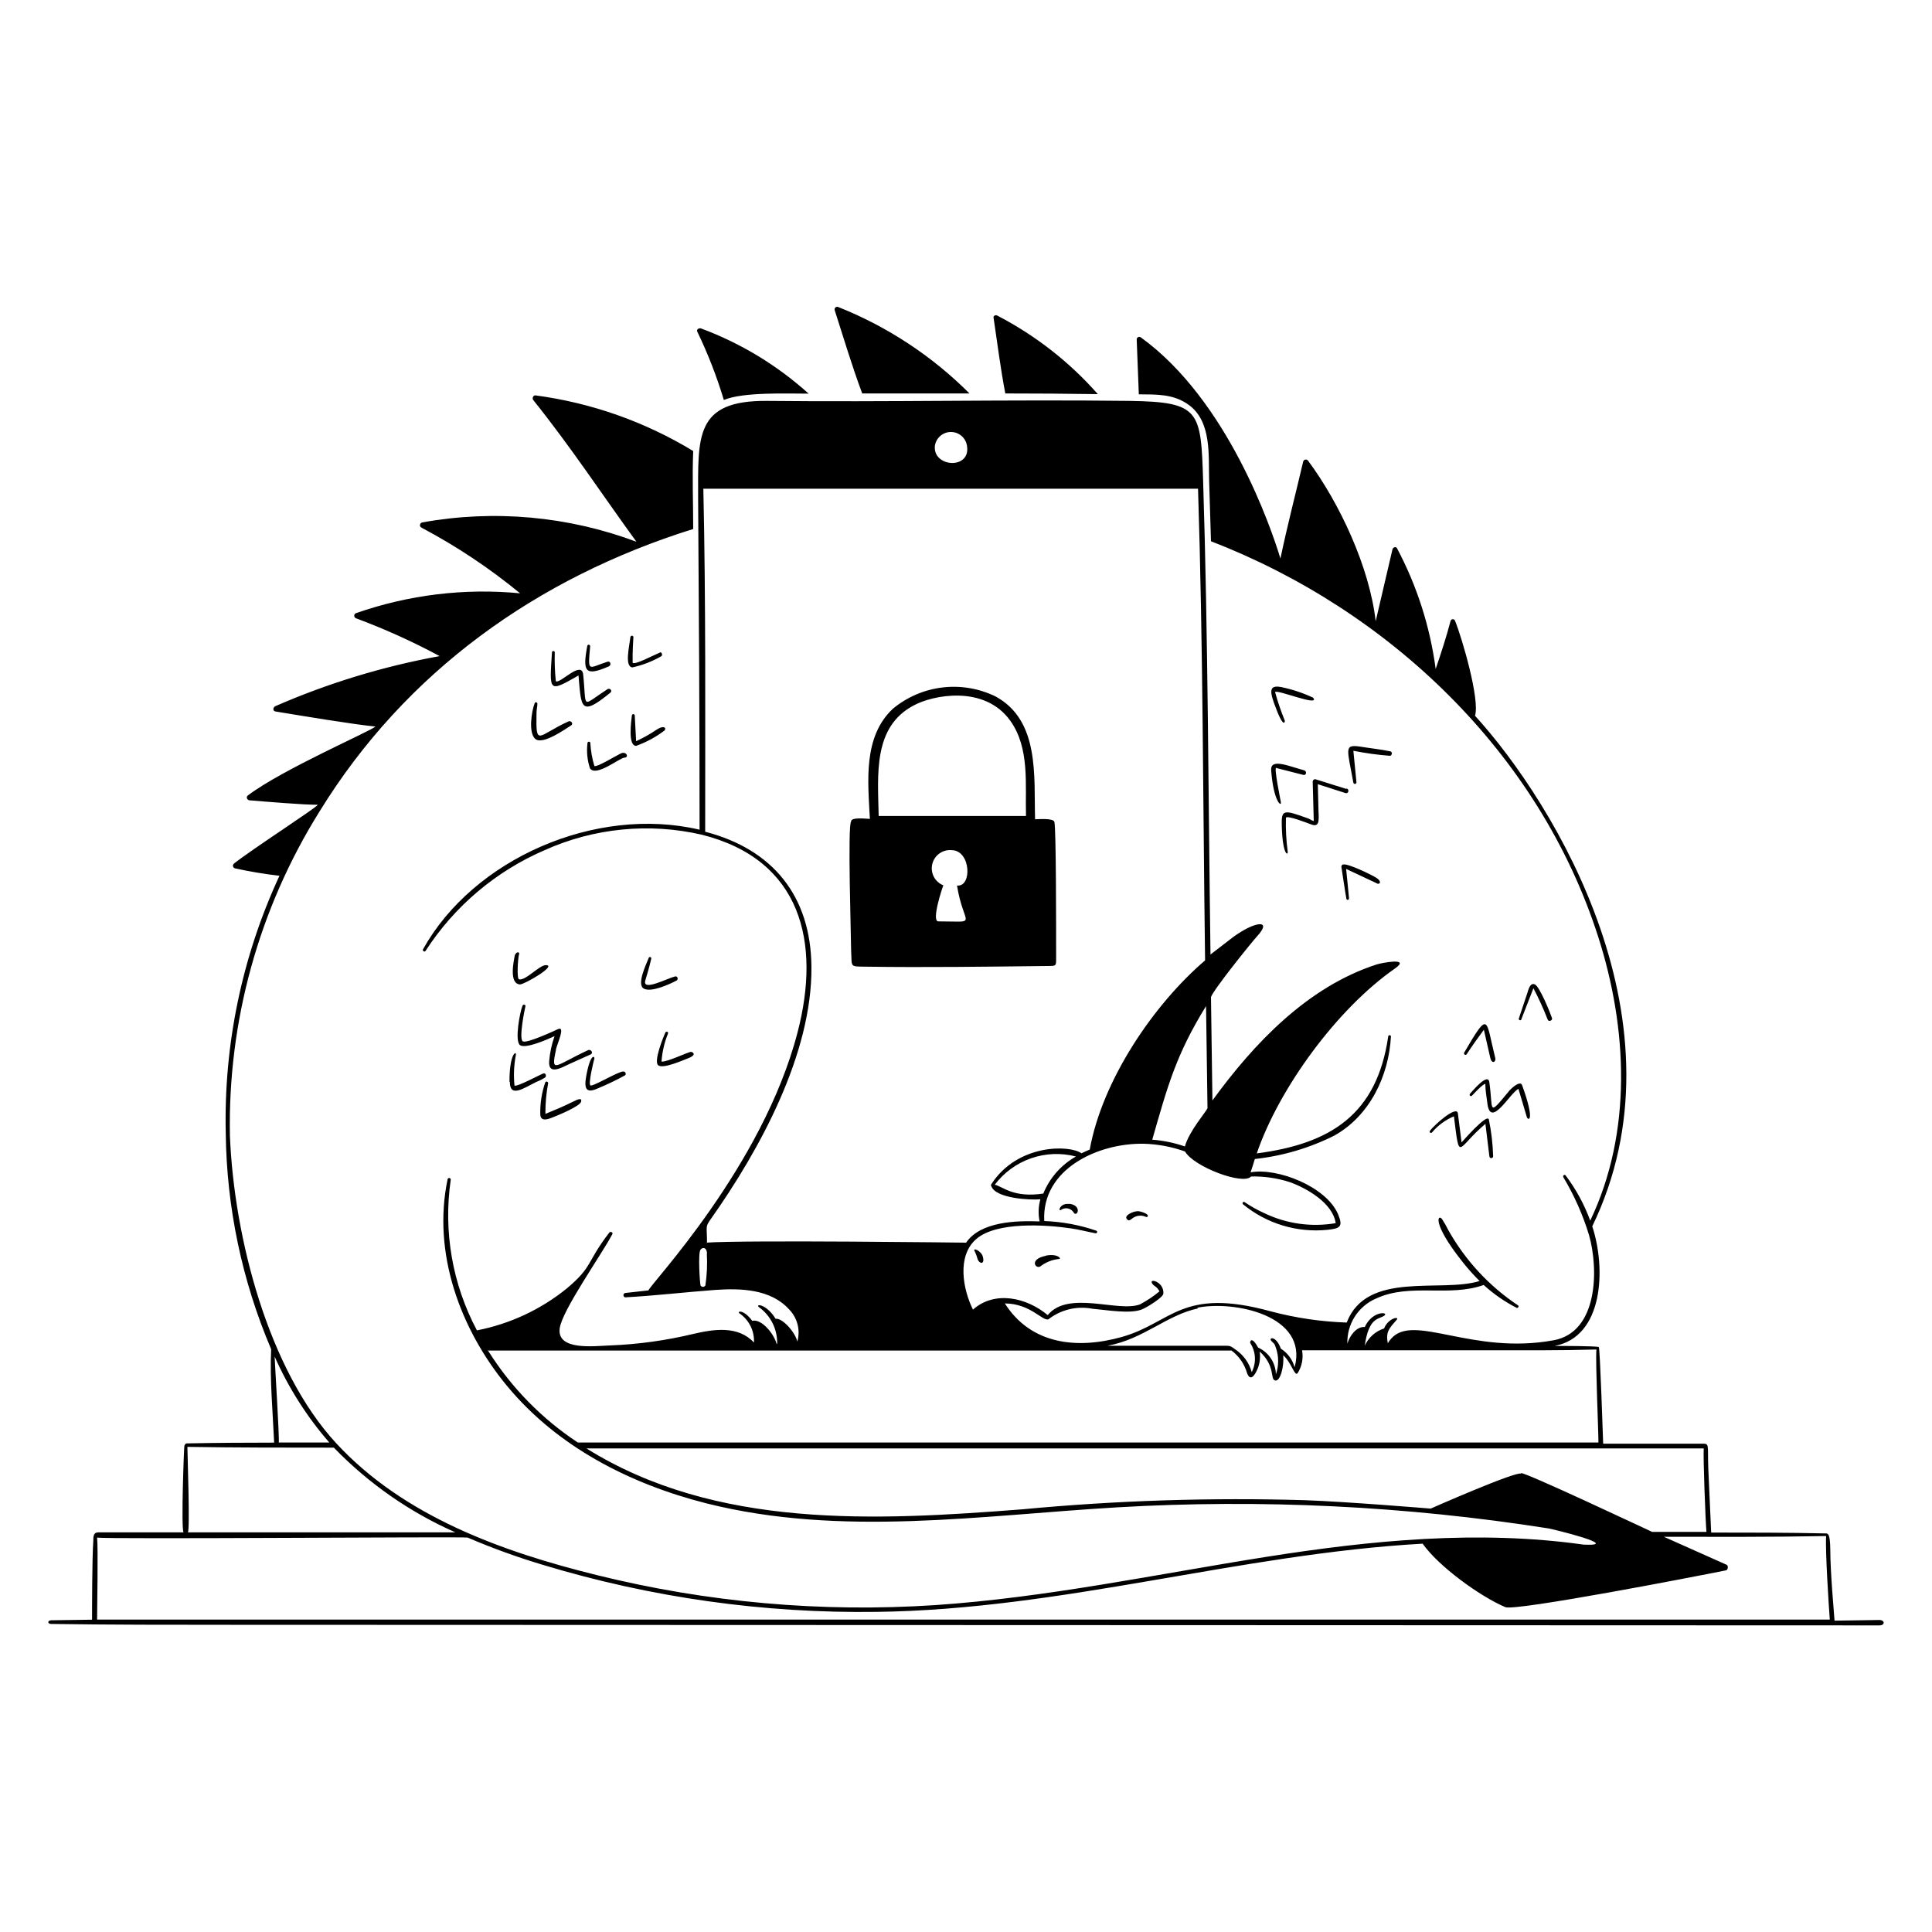 <svg width="600" height="600" viewBox="0 0 600 600" fill="none" xmlns="http://www.w3.org/2000/svg">
<path fill-rule="evenodd" clip-rule="evenodd" d="M166.62 221.34C166.62 220.44 166.86 219.51 166.89 218.61C166.902 218.5 166.876 218.389 166.816 218.296C166.756 218.203 166.666 218.134 166.56 218.1C166.453 218.073 166.339 218.089 166.243 218.145C166.148 218.201 166.078 218.293 166.05 218.4C165.09 220.74 163.98 227.85 166.35 229.56C168.72 231.27 175.35 226.56 177.39 225.27C178.14 224.79 177.39 223.74 176.61 224.01C166.92 228.39 166.41 232.29 166.62 221.34M431.61 234.72C432.33 234.72 432.51 233.49 431.79 233.34C428.79 232.71 425.55 232.38 422.43 231.87C417.27 231.12 418.41 232.53 420.3 243.09C420.335 243.209 420.412 243.311 420.517 243.378C420.622 243.444 420.748 243.47 420.87 243.45C420.981 243.429 421.081 243.369 421.153 243.281C421.224 243.193 421.262 243.083 421.26 242.97C420.93 239.7 420.63 236.43 420.3 233.16C424.035 233.906 427.812 234.427 431.61 234.72M417.18 268.44C417 268.47 416.838 268.567 416.726 268.712C416.615 268.856 416.563 269.038 416.58 269.22C417.12 272.52 417.54 275.85 418.14 279.15C418.151 279.202 418.172 279.251 418.202 279.295C418.232 279.338 418.271 279.375 418.316 279.403C418.361 279.431 418.411 279.45 418.463 279.458C418.515 279.466 418.569 279.463 418.62 279.45C418.713 279.425 418.795 279.37 418.854 279.294C418.914 279.219 418.947 279.126 418.95 279.03C418.71 276.03 418.35 273.03 418.05 269.85L427.89 274.47C428.85 274.47 428.85 273.51 427.44 272.61C426.03 271.71 418.71 268.14 417.18 268.47V268.44ZM158.34 336C158.34 341.01 162.57 337.98 166.56 336C167.516 335.637 168.431 335.175 169.29 334.62C169.8 334.23 169.5 333.18 168.78 333.36C168.06 333.54 160.41 337.71 159.78 337.11C159.461 333.956 159.602 330.773 160.2 327.66C160.5 326.22 158.22 326.91 158.22 335.91M184.56 328.95C184.86 327.99 183.39 326.73 182.04 334.29C181.35 338.16 182.04 339.69 185.79 337.95C188.653 336.766 191.447 335.424 194.16 333.93C194.25 333.82 194.304 333.685 194.318 333.544C194.331 333.403 194.302 333.26 194.235 333.135C194.167 333.01 194.065 332.908 193.939 332.841C193.814 332.774 193.672 332.746 193.53 332.76C191.94 332.76 184.08 337.56 183.36 337.08C182.64 336.6 184.29 329.82 184.53 328.95H184.56ZM159.93 296.46C159.51 298.5 158.01 305.46 161.46 305.73C162.9 305.73 173.19 299.73 169.5 299.73C167.49 299.73 163.2 304.65 161.19 304.14C160.41 303.93 160.86 297.33 161.19 296.4C161.52 295.47 160.23 295.62 160.08 296.4L159.93 296.46ZM418.26 244.89C419.13 245.19 418.77 246.57 417.87 246.3L409.26 243.54L409.44 250.65C409.44 253.65 410.25 257.22 407.25 256.05C406.41 255.75 399.6 253.05 399.36 253.98C399.258 257.469 399.439 260.96 399.9 264.42C400.11 265.83 398.34 265.71 398.07 256.68C397.89 251.25 398.52 251.37 406.47 254.25C406.95 254.557 407.464 254.809 408 255L407.67 242.7C407.685 242.504 407.774 242.32 407.919 242.187C408.063 242.053 408.253 241.98 408.45 241.98C411.66 242.97 414.84 243.96 418.02 244.98L418.26 244.89ZM201 302.49C201.48 300.9 201.87 299.31 202.26 297.72C202.279 297.609 202.255 297.495 202.194 297.401C202.133 297.307 202.039 297.239 201.93 297.21C201.839 297.195 201.746 297.211 201.665 297.254C201.583 297.297 201.518 297.366 201.48 297.45C200.76 299.31 197.64 305.67 199.89 306.99C202.14 308.31 207.81 305.73 210.09 304.53C210.75 304.2 210.45 303.06 209.67 303.24C207.33 303.78 199.62 307.89 200.37 304.65C200.55 303.93 200.79 303.21 201 302.49ZM170.25 336.3C169.646 339.474 169.354 342.699 169.38 345.93C172.38 344.7 174.96 343.62 177.87 342.18C179.43 341.37 180.87 340.8 180.45 342.18C180.03 343.56 173.49 346.29 172.17 346.8C170.85 347.31 167.88 348.78 167.79 346.05C167.711 342.695 168.229 339.353 169.32 336.18C169.343 336.12 169.377 336.066 169.422 336.021C169.467 335.976 169.522 335.941 169.581 335.918C169.641 335.895 169.704 335.886 169.768 335.889C169.832 335.893 169.894 335.911 169.95 335.94C170.04 335.985 170.115 336.053 170.168 336.138C170.221 336.222 170.249 336.32 170.25 336.42V336.3ZM207.45 321C207.474 320.947 207.487 320.89 207.488 320.832C207.489 320.774 207.478 320.716 207.455 320.662C207.433 320.609 207.399 320.561 207.357 320.521C207.315 320.481 207.265 320.45 207.21 320.43C207.102 320.39 206.983 320.392 206.877 320.437C206.771 320.481 206.686 320.565 206.64 320.67C206.07 321.84 202.89 329.67 204.42 330.84C205.95 332.01 211.83 329.37 213.72 328.65C216.72 327.48 214.95 326.67 214.62 326.67C213.66 326.67 207.15 329.91 205.44 329.67C205.649 326.715 206.317 323.81 207.42 321.06L207.45 321ZM172.65 326.13C171 333.66 172.41 330.87 182.64 326.13C183.54 325.74 184.35 327.03 183.45 327.45L176.79 330.45C174.78 331.35 170.19 334.17 170.55 329.58C170.766 326.918 171.33 324.295 172.23 321.78C170.4 322.62 163.23 325.86 161.49 324.57C159.75 323.28 161.49 314.13 162.27 312.33C162.48 311.79 163.32 311.97 163.17 312.54C163.02 313.11 160.98 322.86 162.42 323.43C163.86 324 172.29 320.07 173.25 319.62C175.74 318.45 173.01 324.24 172.65 325.92M468.51 339C461.88 347.01 463.8 344.79 462.51 336C462.03 333 456.99 339.18 456.51 339.69C456.473 339.731 456.444 339.78 456.425 339.832C456.406 339.885 456.398 339.941 456.401 339.996C456.404 340.052 456.417 340.107 456.441 340.157C456.465 340.207 456.499 340.253 456.54 340.29C456.582 340.328 456.63 340.356 456.682 340.375C456.735 340.394 456.791 340.402 456.846 340.399C456.902 340.397 456.957 340.383 457.007 340.359C457.058 340.335 457.103 340.301 457.14 340.26C457.89 339.51 460.32 336.78 461.28 336.6C461.28 338.64 461.67 340.65 461.91 342.6C462.87 350.73 468.99 339.33 471.57 338.16L474.18 346.95C474.51 347.94 476.91 348.69 472.71 337.02C472.14 335.46 469.5 337.8 468.57 338.91M453.87 354.84C453.87 354.84 462 345.42 462.39 347.73C463.159 351.475 463.6 355.279 463.71 359.1C463.71 359.76 462.63 359.94 462.54 359.1C462.15 355.74 461.73 352.38 461.31 349.02C452.31 356.58 453.39 361.41 451.53 346.68C448.895 347.786 446.56 349.503 444.72 351.69C444.39 352.05 443.79 351.69 444.06 351.21C445.23 349.53 452.43 343.08 452.76 345.78C453.09 348.48 453.51 351.78 453.9 354.78L453.87 354.84ZM472.44 316.62L476.22 306.9C477.884 310.073 479.367 313.339 480.66 316.68C480.96 317.43 482.25 316.92 481.98 316.14C481.44 314.55 478.14 306.33 476.64 305.7C475.14 305.07 474.63 307.47 474.33 308.4L471.66 316.38C471.657 316.481 471.687 316.579 471.746 316.661C471.805 316.742 471.89 316.801 471.986 316.829C472.083 316.856 472.186 316.851 472.279 316.813C472.372 316.775 472.45 316.707 472.5 316.62H472.44ZM303.63 391.11C304.17 392.52 305.94 392.82 305.22 390.24C304.77 388.44 301.68 387.09 302.82 388.83C303.161 389.573 303.432 390.347 303.63 391.14V391.11ZM398.19 213.42C394.68 212.73 394.08 213.87 395.61 218.22C398.82 227.22 399.09 223.83 399 223.77C397.825 220.903 396.823 217.968 396 214.98C396 213.81 410.22 219.72 407.79 216.66C404.694 215.214 401.443 214.127 398.1 213.42M353.1 376.17C352.08 376.17 348.69 377.49 350.1 378.75C350.97 379.59 351.42 377.97 353.34 377.61C355.26 377.25 355.95 378.24 356.34 377.88C357.18 377.01 354.03 376.11 353.34 376.14L353.1 376.17ZM332.1 373.92C329.1 373.5 328.47 376.47 329.55 375.72C329.847 375.516 330.182 375.372 330.534 375.298C330.887 375.223 331.251 375.219 331.605 375.286C331.959 375.353 332.297 375.49 332.598 375.688C332.899 375.886 333.158 376.141 333.36 376.44C334.41 378.39 336.36 374.37 332.04 373.83M396.33 238.5L404.79 240.66C405.69 240.87 405.96 239.49 405 239.22C400.35 237.99 394.47 235.32 394.77 239.22C395.52 249.15 398.1 250.74 397.77 249.06C397.59 248.01 395.61 238.41 396.33 238.41M324.78 390C319.56 391.05 321.54 394.14 323.04 393.33C324.718 392.013 326.737 391.201 328.86 390.99C329.82 390.99 328.5 389.22 324.81 389.94L324.78 390ZM464.34 328.47C461.34 316.47 462.57 313.47 454.71 326.91C454.651 327.018 454.636 327.144 454.67 327.262C454.703 327.381 454.783 327.48 454.89 327.54C454.998 327.6 455.124 327.614 455.242 327.581C455.361 327.547 455.46 327.468 455.52 327.36C457.2 324.78 459 322.26 460.83 319.8L462.81 328.47C463.32 330.72 464.76 329.7 464.34 328.47M583.65 503.1C585.39 503.1 585.48 504.78 583.65 504.78L71.46 504.6C52.95 504.6 34.38 504.6 15.9 504.33C14.73 504.33 14.67 503.25 15.9 503.19L28.59 503.01C28.59 500.55 28.59 483.72 28.98 478.44C28.98 477.3 28.98 475.89 30.51 475.89H57C56.19 474.57 57.15 448.89 57.27 448.89C57.39 448.89 57.45 448.29 57.96 448.26C66.96 448.08 75.96 448.02 85.14 448.02C84.72 438.72 83.76 428.1 84.21 419.01C75.162 397.779 70.372 374.977 70.11 351.9C69.475 324.334 75.182 296.991 86.79 271.98C82.144 271.444 77.528 270.673 72.96 269.67C72.743 269.607 72.56 269.462 72.448 269.266C72.336 269.07 72.305 268.839 72.36 268.62C72.419 268.494 72.489 268.373 72.57 268.26C78.57 263.52 97.95 251.07 98.7 249.93C93.9 249.93 82.8 248.97 77.52 248.55C76.86 248.55 76.29 247.59 76.92 247.08C87.54 238.98 115.47 226.92 116.58 225.63C109.86 225 93 222.18 85.53 220.95C84.6 220.8 84.78 219.6 85.53 219.3C101.872 212.166 118.987 206.951 136.53 203.76C128.14 199.247 119.45 195.318 110.52 192C110.417 191.958 110.324 191.895 110.245 191.816C110.166 191.737 110.104 191.643 110.063 191.539C110.021 191.436 110 191.325 110.001 191.214C110.002 191.102 110.026 190.992 110.07 190.89C110.108 190.787 110.167 190.693 110.245 190.615C110.323 190.537 110.417 190.478 110.52 190.44C126.872 184.71 144.273 182.601 161.52 184.26C152.039 176.462 141.798 169.638 130.95 163.89C130.843 163.848 130.746 163.784 130.665 163.703C130.584 163.621 130.52 163.524 130.478 163.418C130.436 163.311 130.416 163.196 130.42 163.082C130.424 162.967 130.451 162.854 130.5 162.75C130.561 162.618 130.653 162.503 130.768 162.414C130.882 162.325 131.017 162.266 131.16 162.24C153.456 158.218 176.425 160.291 197.64 168.24C186.87 153.42 177.18 138.66 165.6 124.23C165.18 123.69 165.6 122.7 166.29 122.79C183.642 125.092 200.325 130.976 215.28 140.07C214.95 148.11 215.28 156.21 215.28 164.28C166.83 179.43 126 208.53 99.24 252C80.397 282.163 70.725 317.152 71.4 352.71C72.69 384.54 83.4 425.46 104.4 448.2C125.4 470.94 156 481.92 185.43 489.18C219.741 497.675 255.16 500.812 290.43 498.48C325.08 496.14 359.13 488.88 393.36 483.48C425.88 478.35 459.06 475.08 491.85 479.7C504.12 480.24 482.49 474.93 480.87 474.66C436.592 467.701 391.696 465.508 346.95 468.12C304.5 470.61 261.21 477.42 219.3 466.86C195.69 460.86 173.07 449.34 157.41 430.35C142.89 412.77 134.19 389.01 139.02 366.18C139.037 366.119 139.067 366.061 139.106 366.011C139.146 365.962 139.195 365.92 139.251 365.889C139.307 365.859 139.368 365.839 139.432 365.833C139.495 365.826 139.559 365.832 139.62 365.85C139.737 365.879 139.839 365.95 139.905 366.05C139.972 366.15 139.999 366.271 139.98 366.39C137.643 382.448 140.491 398.833 148.11 413.16C158.309 411.177 167.867 406.727 175.95 400.2C184.26 393.24 181.95 392.22 189.24 382.77C189.6 382.32 190.47 382.77 190.17 383.28C186.69 389.85 174.57 406.92 173.82 412.53C172.89 419.58 184.71 417.99 189.39 417.84C198.117 417.508 206.789 416.312 215.28 414.27C221.67 412.77 229.2 411.6 234.15 416.94C234.237 415.189 233.879 413.445 233.107 411.871C232.336 410.297 231.177 408.944 229.74 407.94C228.66 407.25 230.76 406.38 233.61 410.19C236.61 409.5 240.42 414.36 241.17 417.33H241.35C241.409 415.119 240.926 412.926 239.943 410.944C238.959 408.963 237.506 407.251 235.71 405.96C234.42 404.88 237.93 404.79 240.87 409.56C242.79 409.2 246.87 413.49 247.62 416.64C248.115 414.884 248.134 413.028 247.676 411.262C247.217 409.496 246.297 407.883 245.01 406.59C239.31 400.32 230.01 400.05 222.21 400.59C212.85 401.28 203.52 402.39 194.16 402.9C194.005 402.867 193.867 402.782 193.767 402.659C193.668 402.537 193.613 402.383 193.613 402.225C193.613 402.067 193.668 401.914 193.767 401.791C193.867 401.668 194.005 401.583 194.16 401.55L201.39 400.74C201.81 398.94 236.82 362.43 247.68 320.64C254.97 292.71 248.94 267.03 217.98 259.23C201.635 255.461 184.506 257.136 169.2 264C154.017 270.533 141.12 281.436 132.15 295.32C131.85 295.77 131.13 295.32 131.37 294.81C147 266.76 184.95 250.08 217.26 257.67C217.26 223.44 217.05 189.03 216.81 155.01C216.81 135.66 215.64 124.29 238.23 124.5C275.7 124.89 313.23 124.05 350.79 124.5C372.75 124.83 372.96 127.5 373.65 149.61C375.18 198.27 375.24 247.44 375.93 296.43L382.98 291C389.76 286.05 395.19 285.48 390.54 290.61C388.74 292.56 376.74 307.47 376.08 309.66L376.53 341.76C389.46 323.97 406.11 306.45 427.53 299.52C428.85 299.07 438.39 297.18 433.17 300.81C415.17 313.35 397.17 338.07 390.3 358.2C413.19 355.2 427.59 346.2 431.13 321.84C431.13 321.33 432 321.45 431.97 321.84C431.31 334.11 425.43 346.47 414.42 352.65C406.683 356.539 398.31 359.008 389.7 359.94C389.28 361.32 388.86 362.73 388.38 364.08C396.72 362.55 412.02 368.55 415.59 377.19C417.15 381 416.16 381.51 412.29 381.93C407.602 382.408 402.865 381.952 398.354 380.587C393.843 379.223 389.647 376.977 386.01 373.98C385.928 373.896 385.882 373.783 385.882 373.665C385.882 373.547 385.928 373.434 386.01 373.35C386.088 373.292 386.183 373.26 386.28 373.26C386.378 373.26 386.472 373.292 386.55 373.35C388.452 374.637 390.459 375.761 392.55 376.71C399.459 380.06 407.243 381.161 414.81 379.86C413.91 373.62 405.81 369 400.53 367.11C396.655 365.864 392.599 365.276 388.53 365.37C386.07 368.16 370.77 362.37 368.01 357.6C363.903 356.131 359.59 355.321 355.23 355.2C340.98 354.93 323.46 363.06 324.3 379.2C329.808 379.403 335.256 380.414 340.47 382.2C340.573 382.24 340.656 382.32 340.701 382.421C340.746 382.522 340.749 382.637 340.71 382.74C340.671 382.832 340.603 382.908 340.516 382.957C340.429 383.006 340.329 383.025 340.23 383.01C337.65 382.53 335.13 381.84 332.55 381.48C324.66 380.31 309.54 379.38 303.27 384.72C297 390.06 299.1 400.53 302.16 406.71C308.91 400.71 318.81 402.93 325.38 408.42C331.77 400.56 347.4 407.7 354.09 405.06C356.22 403.926 358.231 402.579 360.09 401.04C359.13 399.36 358.53 399.57 357.9 398.73C356.46 396.75 361.56 397.95 361.29 401.73C361.29 402.9 356.1 406.08 354.63 406.65C351.03 408.12 343.71 406.83 339.24 406.44C336.868 405.983 334.426 406.038 332.077 406.602C329.728 407.166 327.526 408.226 325.62 409.71C323.73 410.4 320.07 404.85 312.06 404.79C320.16 417.54 334.44 419.1 348.3 415.23C363.93 410.88 366.81 399.6 394.65 407.25C402.353 409.299 410.264 410.466 418.23 410.73C424.5 394.5 447.39 401.58 459.51 397.83C457.537 395.882 455.693 393.808 453.99 391.62C444.51 379.62 446.61 376.92 447.84 378.6C448.564 379.722 449.225 380.884 449.82 382.08C455.095 391.462 462.518 399.46 471.48 405.42C471.519 405.457 471.55 405.501 471.572 405.55C471.593 405.599 471.604 405.652 471.604 405.705C471.604 405.759 471.593 405.811 471.572 405.86C471.55 405.909 471.519 405.954 471.48 405.99C471.43 406.075 471.349 406.138 471.255 406.165C471.16 406.193 471.058 406.184 470.97 406.14C467.272 404.242 463.842 401.861 460.77 399.06C450 402.9 437.94 398.4 427.44 403.23C424.692 404.389 422.36 406.354 420.753 408.866C419.146 411.379 418.34 414.319 418.44 417.3C419.04 415.05 421.17 411.9 423.84 412.11C426.3 406.83 431.61 407.46 429.84 408.63C428.07 409.8 425.1 409.08 423.84 417.9C424.416 416.643 425.247 415.52 426.28 414.601C427.313 413.681 428.525 412.987 429.84 412.56C431.16 409.23 434.79 408.72 433.74 409.89C431.52 412.44 430.26 413.55 431.01 417.18C431.28 416.637 431.634 416.141 432.06 415.71C439.02 407.73 457.23 420.9 482.55 416.22C496.35 413.67 496.47 394.05 493.5 383.61C491.587 377.306 488.907 371.261 485.52 365.61C485.22 365.13 485.91 364.56 486.24 365.07C489.456 369.339 492.024 374.06 493.86 379.08C506.97 351.6 505.47 319.38 496.32 290.88C477.96 233.7 431.34 189.45 376.08 168.09C375.9 161.85 375.69 155.61 375.51 149.37C375.27 141.51 376.38 130.92 369.12 125.7C364.38 122.28 359.13 122.52 353.67 122.46C353.46 116.76 353.25 111.03 353.01 105.33C353.027 105.192 353.079 105.061 353.162 104.949C353.244 104.837 353.354 104.749 353.48 104.691C353.607 104.634 353.746 104.61 353.884 104.623C354.022 104.635 354.155 104.682 354.27 104.76C381.27 124.26 394.77 163.95 397.65 173.46C399.75 163.35 402.39 153.3 404.73 143.28C404.805 143.075 404.955 142.905 405.15 142.805C405.344 142.705 405.569 142.682 405.78 142.74C405.959 142.805 406.115 142.919 406.23 143.07C416.01 156.24 425.31 176.07 427.23 192.93L432.45 170.58C432.6 169.98 433.53 169.62 433.86 170.28C440.059 181.956 444.123 194.645 445.86 207.75C447.57 202.77 449.19 197.76 450.51 192.75C450.549 192.659 450.606 192.577 450.677 192.508C450.748 192.439 450.832 192.385 450.924 192.349C451.016 192.313 451.114 192.295 451.213 192.297C451.312 192.299 451.41 192.32 451.5 192.36C451.664 192.442 451.792 192.581 451.86 192.75C454.08 198.21 459.66 217.38 458.07 222.27C483 249.63 524.76 318.27 494.49 380.85C498.78 393.84 498.06 415.14 482.79 417.99C484.26 417.99 496.17 417.99 496.53 418.35C496.89 418.71 497.85 447.36 497.88 448.35H528.99C530.88 448.35 530.28 448.98 530.52 455.94L531.42 475.95C543.27 475.95 555.15 475.95 567.03 476.22C567.75 476.22 568.35 476.49 568.41 481.17C568.41 488.49 569.61 501.15 569.73 503.31L583.65 503.1ZM372.15 406.32C362.37 408.33 355.23 415.86 343.98 417.93H379.98C382.05 417.93 382.08 417.93 383.67 419.1C386.144 420.76 387.942 423.25 388.74 426.12C389.463 424.713 389.802 423.14 389.723 421.56C389.644 419.98 389.15 418.448 388.29 417.12C388.08 416.76 388.62 414.66 390.72 418.5C392.332 419.221 393.707 420.384 394.684 421.855C395.661 423.326 396.201 425.045 396.24 426.81C397.171 424.139 397.171 421.231 396.24 418.56C395.7 416.91 395.61 417.39 394.77 416.37C393.93 415.35 396.3 414.72 397.77 418.83C399.871 420.159 401.4 422.224 402.06 424.62C406.41 408.48 383.22 403.8 371.76 406.14L372.15 406.32ZM324 370.68C325.991 365.811 329.563 361.753 334.14 359.16C329.544 357.963 324.697 358.157 320.211 359.716C315.725 361.275 311.803 364.13 308.94 367.92C311.46 368.49 314.67 372.06 323.94 370.68H324ZM375 344.22L374.55 312.45C365.13 327.69 362.55 337.56 357.84 353.94C361.296 354.202 364.704 354.908 367.98 356.04C369.3 351.21 374.7 345.15 374.94 344.22H375ZM290.34 138.42C289.59 145.17 301.59 145.95 300.3 138.42C300.115 137.232 299.512 136.149 298.598 135.367C297.685 134.585 296.522 134.155 295.32 134.155C294.118 134.155 292.955 134.585 292.042 135.367C291.129 136.149 290.525 137.232 290.34 138.42M219.57 389.4C219.57 387.57 218.4 387.09 217.56 388.08C216.72 389.07 217.35 398.61 217.56 399.21C217.637 399.341 217.747 399.449 217.878 399.524C218.01 399.6 218.159 399.639 218.31 399.639C218.462 399.639 218.611 399.6 218.742 399.524C218.874 399.449 218.983 399.341 219.06 399.21C219.553 395.945 219.704 392.637 219.51 389.34L219.57 389.4ZM219.57 386.01C219.57 380.61 218.91 381.18 220.8 378.51C235.98 357 252.21 327.33 252 300.3C251.82 278.25 240 263.76 219 258.3C219 223.26 219.21 186.69 218.43 151.77H372.06C373.62 200.31 373.59 249.63 374.25 298.26C358.2 312 342.33 335.46 338.43 357C337.56 357.36 336.69 357.78 335.85 358.17C332.25 355.5 315.99 355.17 307.86 367.77C307.786 367.853 307.746 367.959 307.746 368.07C307.746 368.181 307.786 368.288 307.86 368.37C309.18 372.18 319.86 372.75 323.1 372.45C322.467 374.687 322.384 377.044 322.86 379.32C315.63 379.05 304.53 379.32 300.03 385.92C300.03 385.92 231.36 385.05 219.21 385.92L219.57 386.01ZM151.71 419.67C158.84 430.977 168.3 440.632 179.46 447.99H496.41C496.41 444.18 495.45 422.94 495.78 419.1C484.53 419.43 473.28 419.34 462.03 419.34H404.37C404.819 421.799 404.326 424.337 402.99 426.45C402.06 427.62 401.1 423.15 398.52 420.9C398.82 424.32 397.62 429.09 396 428.73C394.38 428.37 396.18 424.23 391.2 419.73C391.516 421.778 391.191 423.874 390.27 425.73C389.46 427.38 388.23 428.97 387.27 426.39C386.47 423.609 384.785 421.166 382.47 419.43H151.47L151.71 419.67ZM472.35 457.5C473.13 456.93 509.88 474.27 513.09 475.74H529.95C529.65 472.26 528.9 452.55 529.11 449.82H182.13C222.42 474.96 272.13 472.26 317.61 468.72C346.754 465.978 376.04 465.036 405.3 465.9C418.32 466.35 444.3 468.51 444.3 468.51C444.3 468.51 470.61 456.9 472.38 457.65L472.35 457.5ZM102.27 447.99C95.311 439.986 89.588 430.987 85.29 421.29C85.29 422.46 86.79 446.16 86.58 447.99H102.27ZM103.74 449.58C88.56 449.58 73.35 449.58 58.2 449.34C58.2 451.47 59.04 474.99 58.35 475.89H141.42C127.287 469.647 114.493 460.734 103.74 449.64V449.58ZM361.53 502.98H568.26C567.96 499.05 566.82 481.56 567.12 477.03C550.32 477.36 533.52 477.27 516.75 477.27L536.25 485.97C536.79 486.27 536.67 487.53 536.04 487.68C527.04 489.51 470.58 500.43 467.49 499.11C459.75 495.84 446.82 486.51 441.81 479.4C384.81 482.61 329.76 499.86 272.28 500.58C237.196 501.076 202.245 496.158 168.66 486C160.695 483.618 152.872 480.784 145.23 477.51C143.61 477.18 33.84 478.08 30.15 477.51C30.51 480.51 30.15 499.44 30.15 502.98H361.62H361.53ZM340.89 122.34C332.076 112.359 321.487 104.1 309.66 97.98C309.473 97.884 309.255 97.864 309.053 97.926C308.851 97.987 308.682 98.125 308.58 98.31C308.523 98.465 308.523 98.635 308.58 98.79C309.75 106.59 310.71 114.45 312.21 122.19C321.77 122.19 331.34 122.26 340.92 122.4L340.89 122.34ZM267.78 122.19H301.08C289.478 110.571 275.625 101.445 260.37 95.37C260.226 95.294 260.062 95.263 259.9 95.282C259.737 95.301 259.585 95.368 259.462 95.475C259.338 95.582 259.25 95.724 259.209 95.882C259.168 96.04 259.175 96.206 259.23 96.36C261.99 104.94 264.66 113.88 267.81 122.31L267.78 122.19ZM224.76 124.23C230.76 121.68 244.56 122.25 251.13 122.25C241.372 113.446 230.031 106.574 217.71 102C217.11 101.79 216.15 102.3 216.57 103.05C219.874 109.902 222.633 117.004 224.82 124.29L224.76 124.23ZM325.38 300C327.87 300 327.99 300 327.99 297.96C327.99 287.79 327.99 257.34 327.45 255.24C327.06 254.01 322.53 254.43 321.45 254.43C321.06 241.17 322.98 223.77 309.15 216.27C304.038 213.786 298.319 212.825 292.676 213.501C287.032 214.176 281.702 216.46 277.32 220.08C267.96 228.81 269.55 242.7 270.15 254.31C269.25 254.31 264.15 253.65 264.33 255.15C263.19 255.87 264.33 291.93 264.33 295.38C264.63 300.39 263.73 300.15 268.86 300.21C287.52 300.48 306.48 300.21 325.17 300H325.38ZM297.18 275.01C301.95 275.58 301.53 264.18 295.65 264.03C294.283 263.882 292.909 264.235 291.784 265.024C290.658 265.814 289.858 266.985 289.531 268.32C289.205 269.656 289.374 271.064 290.009 272.284C290.643 273.503 291.699 274.451 292.98 274.95C292.68 275.49 289.17 286.11 291.39 286.14C304.29 286.14 299.25 287.91 297.21 275.01H297.18ZM283.92 219C270.99 225.63 272.64 240.75 272.88 253.41H318.63C318.36 243.6 319.83 232.41 313.8 223.89C305.67 212.46 289.44 216 283.92 219V219ZM183.27 238.68C185.16 241.32 192.45 235.35 193.95 235.29C195.45 235.23 194.52 233.16 192.78 234C191.04 234.84 185.43 238.29 184.59 237.9C183.892 235.567 183.469 233.161 183.33 230.73C183.331 230.673 183.319 230.617 183.296 230.566C183.273 230.514 183.238 230.468 183.196 230.431C183.153 230.394 183.102 230.366 183.048 230.351C182.993 230.335 182.936 230.331 182.88 230.34C182.784 230.343 182.691 230.377 182.616 230.436C182.54 230.495 182.486 230.577 182.46 230.67C182.112 233.365 182.379 236.103 183.24 238.68H183.27ZM183.27 200.67C183.27 200.551 183.223 200.436 183.138 200.352C183.054 200.268 182.939 200.22 182.82 200.22C182.701 200.22 182.586 200.268 182.502 200.352C182.418 200.436 182.37 200.551 182.37 200.67C180.9 208.59 181.68 210.18 189.09 206.94C189.93 206.55 189.6 205.2 188.67 205.5C182.67 207.39 182.52 209.19 183.27 200.79M179.64 209.79C170.25 215.13 170.64 214.92 171.42 202.56C171.42 202.02 172.29 202.11 172.29 202.56C172.196 205.564 172.306 208.571 172.62 211.56C173.88 212.49 180.63 204.9 181.11 209.49C182.25 220.32 180.24 219.48 188.67 214.02C189.42 213.57 190.29 214.53 189.54 215.13C180.12 222.81 180.54 219.75 179.64 209.55M196.5 202.59C196.5 201 196.65 199.38 196.71 197.79C196.684 197.687 196.624 197.595 196.539 197.53C196.455 197.465 196.352 197.429 196.245 197.429C196.139 197.429 196.035 197.465 195.951 197.53C195.867 197.595 195.807 197.687 195.78 197.79C195.45 200.79 193.89 206.97 196.38 207.27C199.542 206.584 202.579 205.41 205.38 203.79C205.92 203.43 205.38 202.35 205.02 202.62C202.26 203.79 197.19 206.55 196.47 205.83V202.83L196.5 202.59ZM197.64 231.6C200.778 230.481 203.723 228.882 206.37 226.86C207.06 226.11 206.16 225.09 203.94 226.59C201.912 227.963 199.775 229.167 197.55 230.19L197.13 222.21C197.13 221.7 196.29 221.58 196.23 222.21C196.08 223.68 194.85 231.84 197.67 231.63L197.64 231.6Z" fill="black"/>
</svg>
